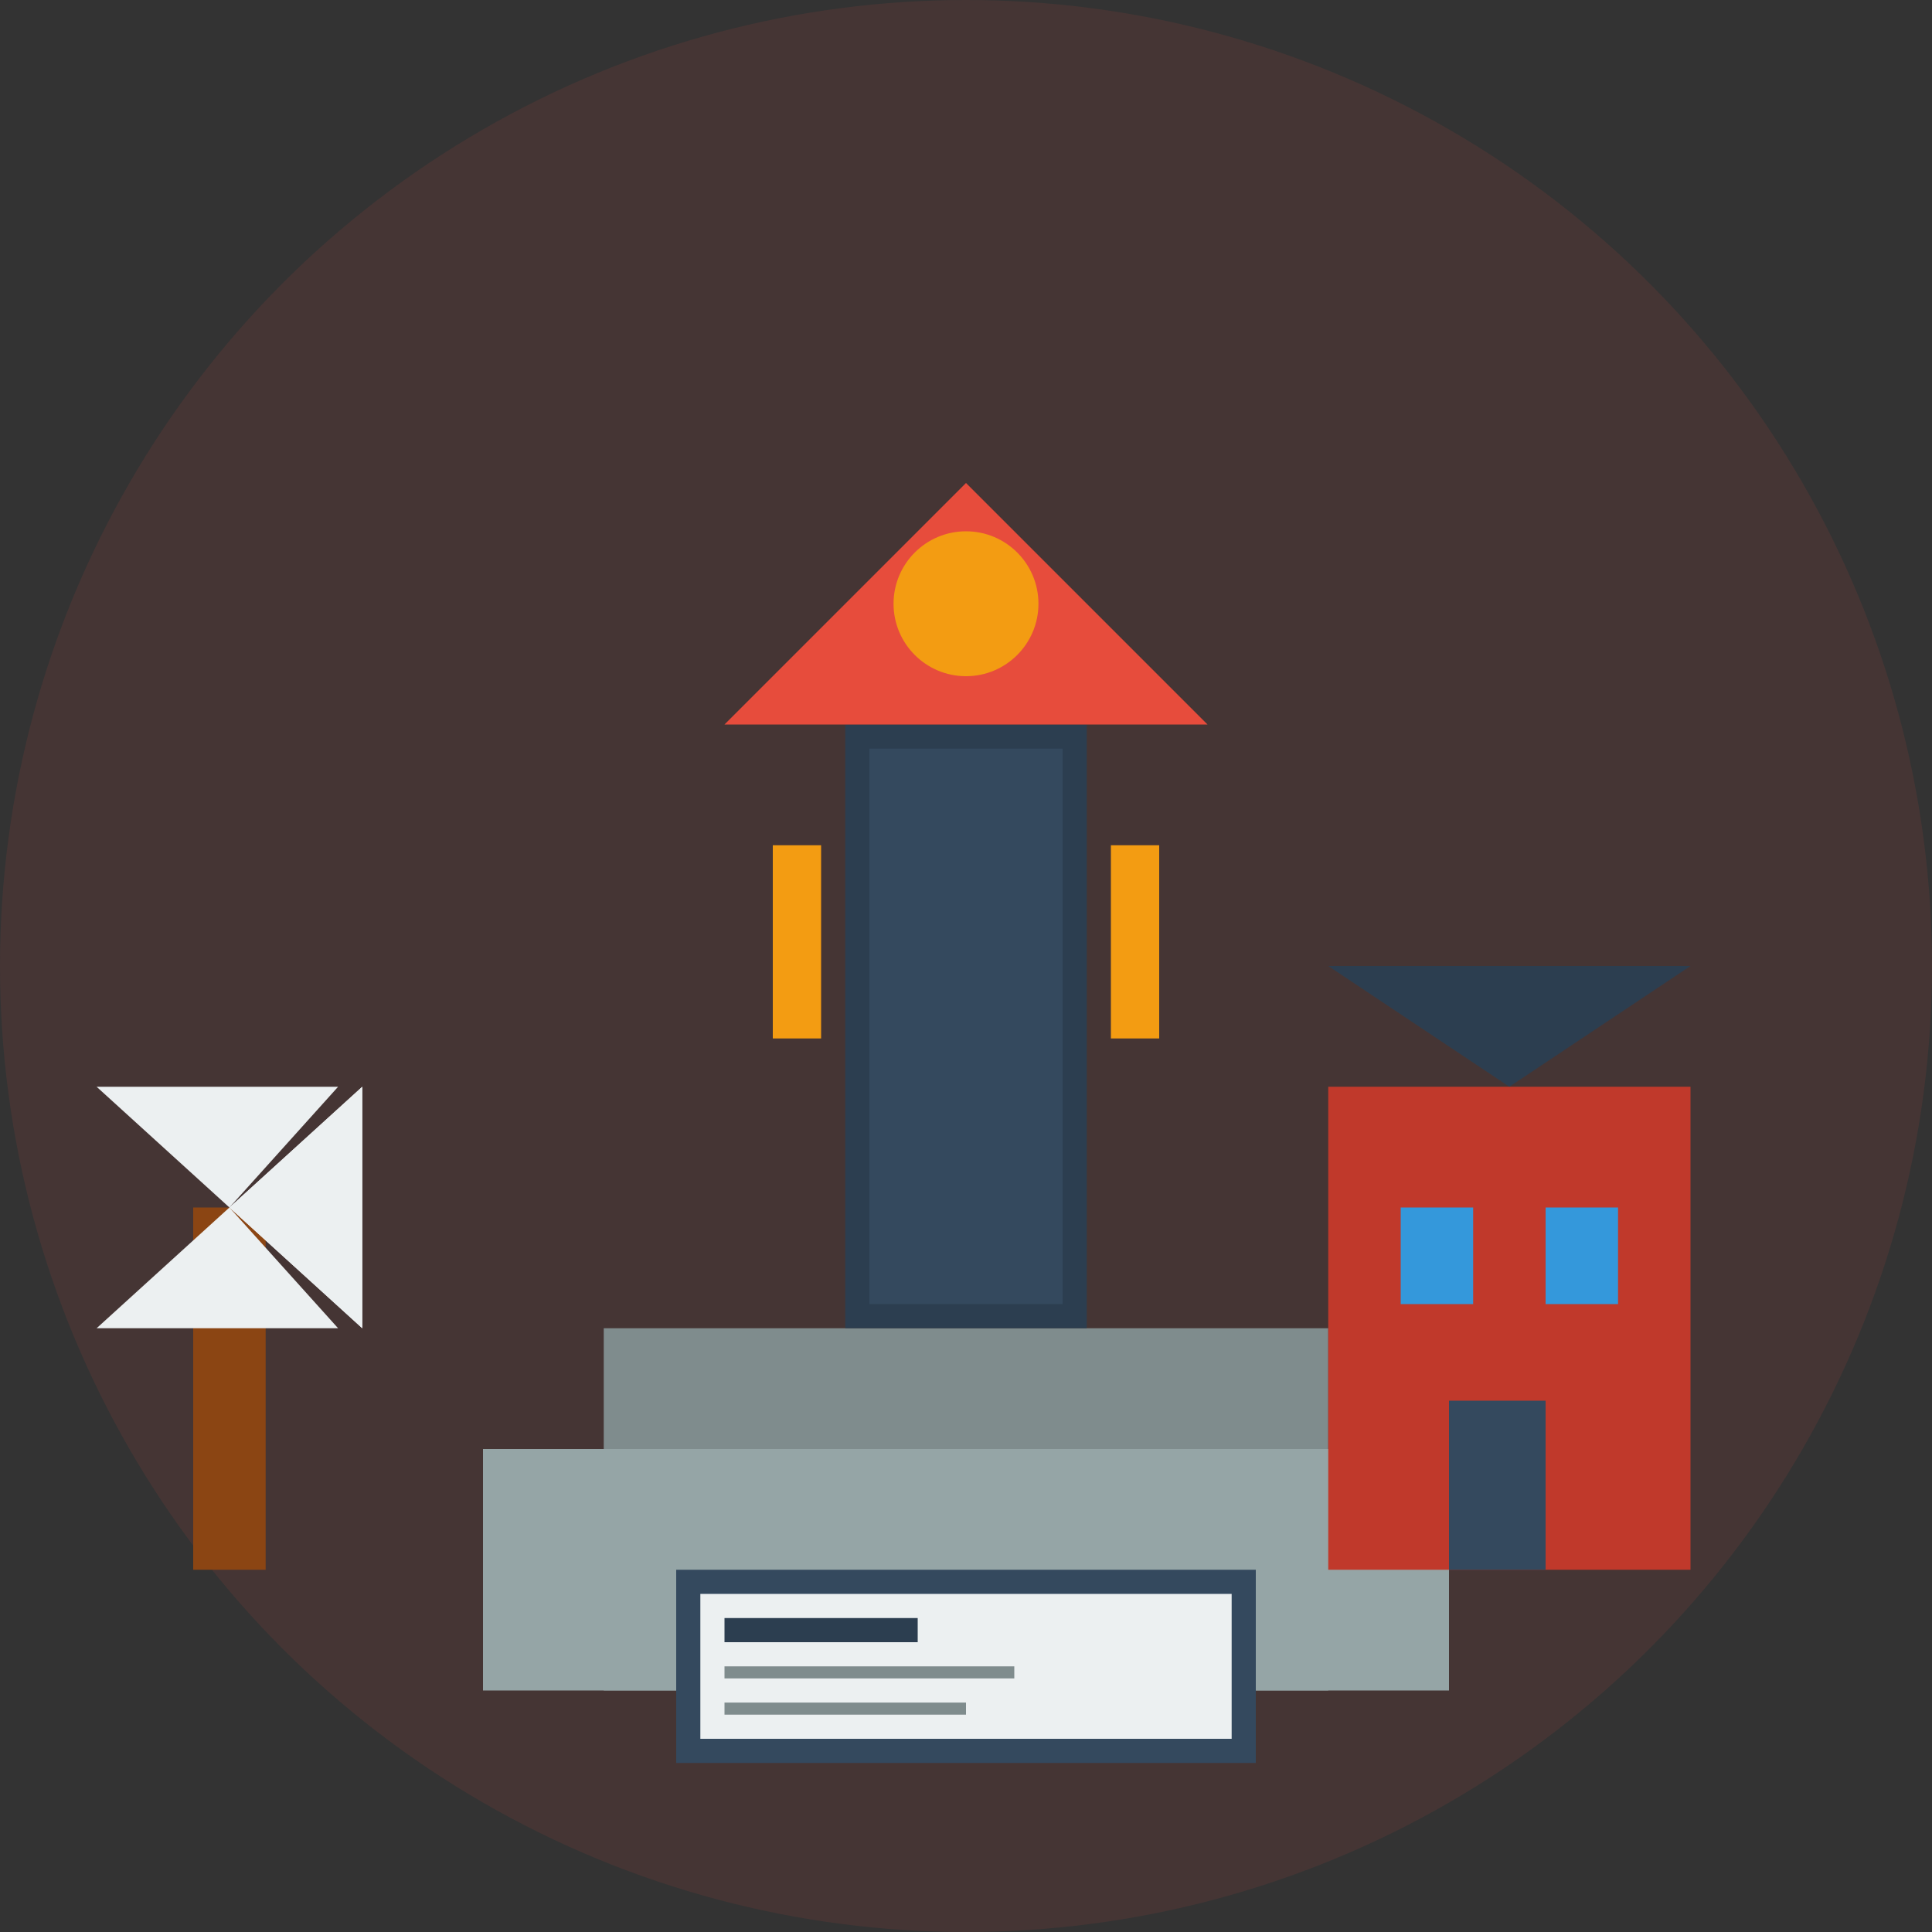 <svg width="80" height="80" viewBox="0 0 80 80" fill="none" xmlns="http://www.w3.org/2000/svg">
    <rect x="0" y="0" width="80" height="80" fill="#333333" stroke="none"/>
    <circle cx="40" cy="40" r="40" fill="#e74c3c" opacity="0.1"/>
    
    <!-- Monument Base -->
    <rect x="25" y="55" width="30" height="15" fill="#7f8c8d"/>
    <rect x="20" y="60" width="40" height="10" fill="#95a5a6"/>
    
    <!-- Monument Column -->
    <rect x="35" y="30" width="10" height="25" fill="#2c3e50"/>
    <rect x="36" y="31" width="8" height="23" fill="#34495e"/>
    
    <!-- Monument Top -->
    <polygon points="40,20 30,30 50,30" fill="#e74c3c"/>
    <circle cx="40" cy="25" r="3" fill="#f39c12"/>
    
    <!-- Dutch architectural elements -->
    <!-- Traditional Dutch building in background -->
    <rect x="55" y="45" width="15" height="20" fill="#c0392b"/>
    <polygon points="62.5,45 55,40 70,40" fill="#2c3e50"/>
    <rect x="58" y="50" width="3" height="4" fill="#3498db"/>
    <rect x="64" y="50" width="3" height="4" fill="#3498db"/>
    <rect x="60" y="58" width="4" height="7" fill="#34495e"/>
    
    <!-- Windmill silhouette -->
    <rect x="8" y="50" width="3" height="15" fill="#8b4513"/>
    <polygon points="9.5,50 15,45 15,55 9.5,50" fill="#ecf0f1"/>
    <polygon points="9.5,50 4,45 14,45 9.5,50" fill="#ecf0f1"/>
    <polygon points="9.5,50 4,55 14,55 9.5,50" fill="#ecf0f1"/>
    <polygon points="9.5,50 15,55 15,45 9.5,50" fill="#ecf0f1"/>
    
    <!-- Historical markers -->
    <rect x="32" y="35" width="2" height="8" fill="#f39c12"/>
    <rect x="46" y="35" width="2" height="8" fill="#f39c12"/>
    
    <!-- Information plaque -->
    <rect x="28" y="65" width="24" height="8" fill="#34495e"/>
    <rect x="29" y="66" width="22" height="6" fill="#ecf0f1"/>
    <rect x="30" y="67" width="8" height="1" fill="#2c3e50"/>
    <rect x="30" y="69" width="12" height="0.5" fill="#7f8c8d"/>
    <rect x="30" y="70.5" width="10" height="0.5" fill="#7f8c8d"/>
</svg>
